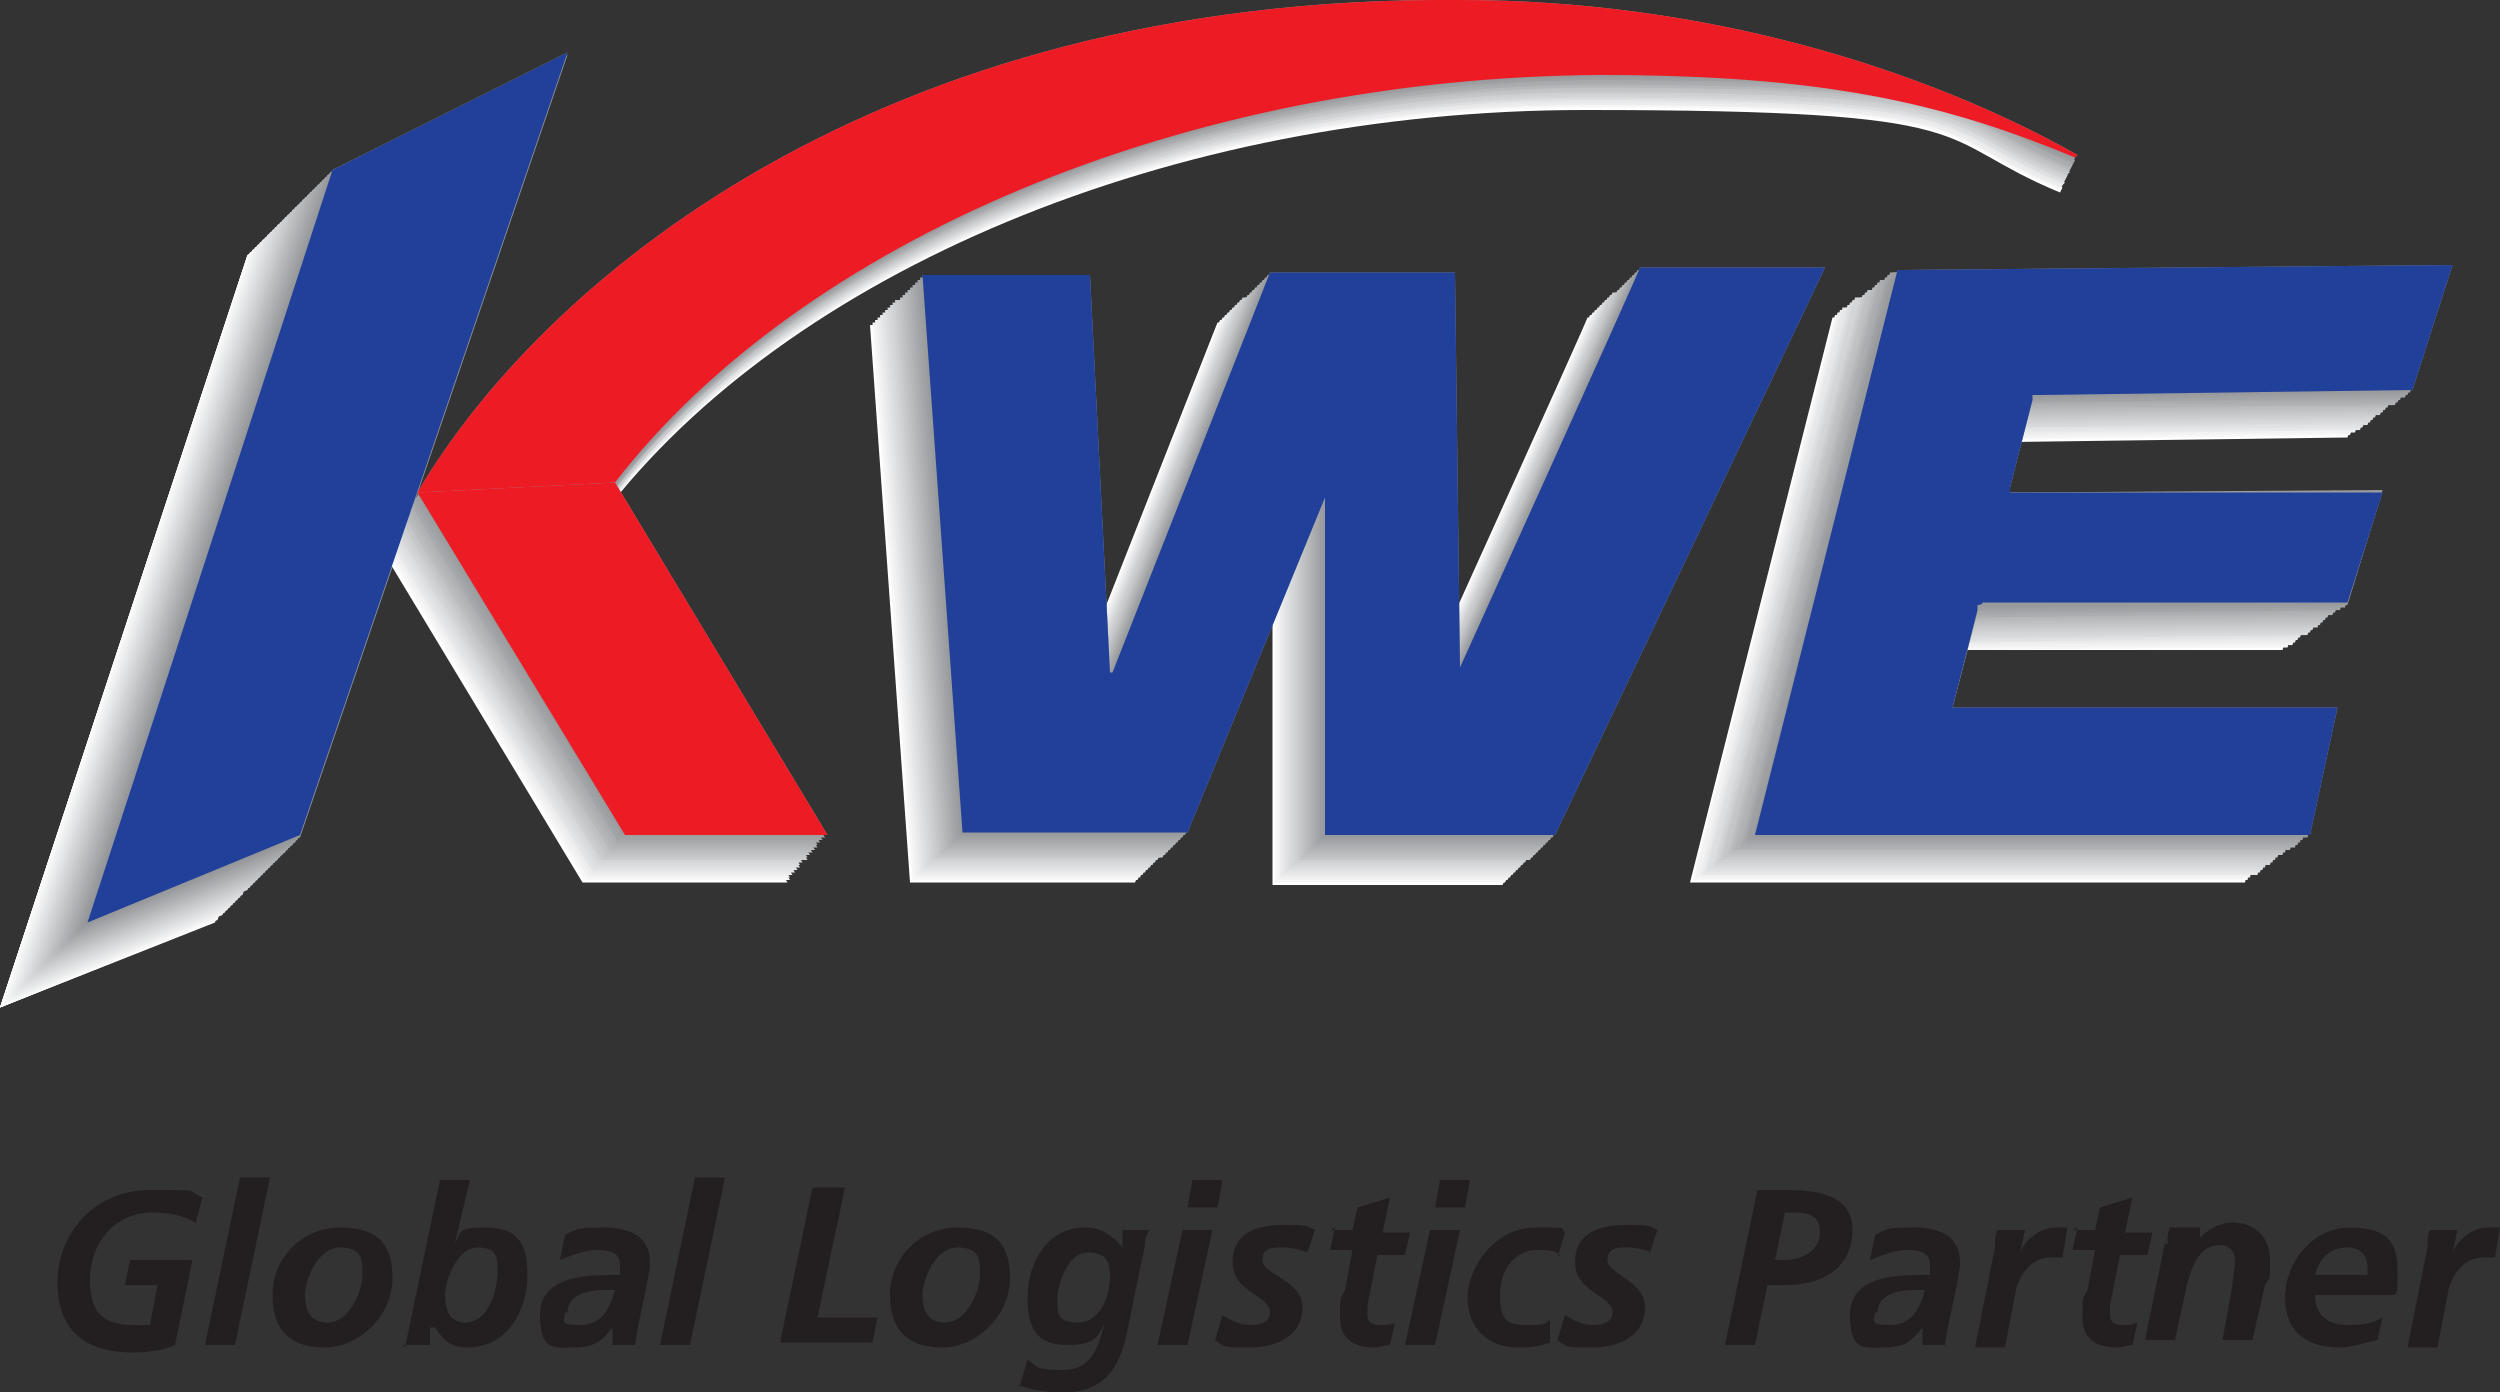 <?xml version="1.0" encoding="UTF-8"?> <svg xmlns="http://www.w3.org/2000/svg" xmlns:xlink="http://www.w3.org/1999/xlink" id="Layer_1" data-name="Layer 1" version="1.1" viewBox="0 0 100 55.7"><rect x="0" y="0" width="100" height="55.7" fill="#333333" stroke="none"/><defs><style> .cls-1 { fill: #9b9da0; } .cls-1, .cls-2, .cls-3, .cls-4, .cls-5, .cls-6, .cls-7, .cls-8, .cls-9, .cls-10, .cls-11, .cls-12, .cls-13, .cls-14, .cls-15, .cls-16, .cls-17, .cls-18, .cls-19, .cls-20, .cls-21, .cls-22, .cls-23, .cls-24, .cls-25, .cls-26, .cls-27, .cls-28, .cls-29, .cls-30, .cls-31, .cls-32, .cls-33, .cls-34, .cls-35, .cls-36, .cls-37, .cls-38, .cls-39, .cls-40, .cls-41, .cls-42, .cls-43, .cls-44, .cls-45, .cls-46, .cls-47, .cls-48, .cls-49, .cls-50, .cls-51, .cls-52, .cls-53, .cls-54, .cls-55, .cls-56, .cls-57, .cls-58, .cls-59, .cls-60, .cls-61, .cls-62, .cls-63, .cls-64, .cls-65, .cls-66, .cls-67, .cls-68, .cls-69, .cls-70, .cls-71, .cls-72, .cls-73, .cls-74, .cls-75, .cls-76, .cls-77, .cls-78, .cls-79, .cls-80, .cls-81, .cls-82, .cls-83, .cls-84, .cls-85, .cls-86, .cls-87, .cls-88, .cls-89, .cls-90, .cls-91, .cls-92, .cls-93, .cls-94, .cls-95, .cls-96, .cls-97, .cls-98, .cls-99, .cls-100, .cls-101, .cls-102, .cls-103, .cls-104, .cls-105, .cls-106, .cls-107, .cls-108, .cls-109, .cls-110, .cls-111, .cls-112, .cls-113, .cls-114, .cls-115, .cls-116, .cls-117, .cls-118, .cls-119, .cls-120, .cls-121, .cls-122, .cls-123, .cls-124, .cls-125, .cls-126, .cls-127, .cls-128, .cls-129, .cls-130, .cls-131, .cls-132, .cls-133, .cls-134, .cls-135, .cls-136, .cls-137, .cls-138, .cls-139 { stroke-width: 0px; } .cls-2 { fill: #d5d6d8; } .cls-3 { fill: #eaebec; } .cls-4 { fill: #f3f4f4; } .cls-5 { fill: #f3f3f4; } .cls-6 { fill: #a6a8aa; } .cls-7 { fill: #b5b7b9; } .cls-8 { fill: #fafbfb; } .cls-9 { fill: #c7c8ca; } .cls-10 { fill: #9c9ea0; } .cls-11 { fill: #eff0f0; } .cls-12 { fill: #9d9fa2; } .cls-13 { fill: #b9bbbd; } .cls-14 { fill: #adafb2; } .cls-15 { fill: #e0e1e2; } .cls-16 { fill: #939598; } .cls-17 { fill: #aeb0b2; } .cls-18 { fill: #babcbe; } .cls-19 { fill: #afb1b3; } .cls-20 { fill: #9ea0a3; } .cls-21 { fill: #d1d2d4; } .cls-22 { fill: #b3b5b7; } .cls-23 { fill: #d5d7d8; } .cls-24 { fill: #989a9d; } .cls-25 { fill: #a5a7aa; } .cls-26 { fill: #bec0c2; } .cls-27 { fill: #a9abae; } .cls-28 { fill: #9c9fa1; } .cls-29 { fill: #acaeb1; } .cls-30 { fill: url(#linear-gradient); } .cls-31 { fill: #ebeced; } .cls-32 { fill: #e2e3e4; } .cls-33 { fill: #b0b2b5; } .cls-34 { fill: #d4d5d7; } .cls-35 { fill: #e7e8e9; } .cls-36 { fill: #ccced0; } .cls-37 { fill: #d6d8d9; } .cls-38 { fill: #f9f9fa; } .cls-39 { fill: #eeeff0; } .cls-40 { fill: #a7aaac; } .cls-41 { fill: #cacccd; } .cls-42 { fill: #f8f8f9; } .cls-43 { fill: #eceded; } .cls-44 { fill: #949699; } .cls-45 { fill: #cbccce; } .cls-46 { fill: #999b9d; } .cls-47 { fill: #d0d1d3; } .cls-48 { fill: #dedfe0; } .cls-49 { fill: #f0f1f1; } .cls-50 { fill: #c0c2c4; } .cls-51 { fill: #bcbec0; } .cls-52 { fill: #bfc1c3; } .cls-53 { fill: #f6f6f7; } .cls-54 { fill: #959799; } .cls-55 { fill: #dadcdd; } .cls-56 { fill: #cfd0d2; } .cls-57 { fill: #c2c3c5; } .cls-58 { fill: #999b9e; } .cls-59 { fill: #c7c9cb; } .cls-60 { fill: #a4a6a9; } .cls-61 { fill: #c5c7c9; } .cls-62 { fill: #9d9fa1; } .cls-63 { fill: #f7f7f8; } .cls-64 { fill: #f5f6f6; } .cls-65 { fill: #b1b3b6; } .cls-66 { fill: #dfe0e1; } .cls-67 { fill: #dcdddf; } .cls-68 { fill: #231f20; } .cls-69 { fill: #e5e6e7; } .cls-70 { fill: #a7a9ab; } .cls-71 { fill: #d1d3d4; } .cls-72 { fill: #a1a3a6; } .cls-73 { fill: #a6a8ab; } .cls-74 { fill: #96989b; } .cls-75 { fill: #cdcfd1; } .cls-76 { fill: #dddedf; } .cls-77 { fill: #a3a5a7; } .cls-78 { fill: #d7d8da; } .cls-79 { fill: #fcfcfc; } .cls-80 { fill: #e1e2e3; } .cls-81 { fill: #c8cacc; } .cls-82 { fill: #e9e9ea; } .cls-83 { fill: #e4e5e6; } .cls-84 { fill: #dddee0; } .cls-85 { fill: #97999c; } .cls-86 { fill: #ededee; } .cls-87 { fill: #a3a6a8; } .cls-88 { fill: #b8babd; } .cls-89 { fill: #b2b4b6; } .cls-90 { fill: #fdfdfd; } .cls-91 { fill: #a2a4a7; } .cls-92 { fill: #e6e7e8; } .cls-93 { fill: #c2c4c6; } .cls-94 { fill: url(#linear-gradient-4); } .cls-95 { fill: url(#linear-gradient-2); } .cls-96 { fill: url(#linear-gradient-3); } .cls-97 { fill: #dbdcde; } .cls-98 { fill: url(#V_KƒOƒ_ƒf_ƒVƒ_ƒ_ƒXƒEƒHƒb_); } .cls-99 { fill: #abadb0; } .cls-100 { fill: #d9dadb; } .cls-101 { fill: #b6b8ba; } .cls-102 { fill: #b0b2b4; } .cls-103 { fill: #d2d4d5; } .cls-104 { fill: #d8d9db; } .cls-105 { fill: #b4b6b8; } .cls-106 { fill: #c6c7c9; } .cls-107 { fill: #dfe0e2; } .cls-108 { fill: #b8babc; } .cls-109 { fill: #c1c3c5; } .cls-110 { fill: #afb1b4; } .cls-111 { fill: #e9eaeb; } .cls-112 { fill: #dadbdc; } .cls-113 { fill: #f4f5f5; } .cls-114 { fill: #ced0d1; } .cls-115 { fill: #c9cbcd; } .cls-116 { fill: #fff; } .cls-117 { fill: #c4c6c8; } .cls-118 { fill: #abadaf; } .cls-119 { fill: #b4b6b9; } .cls-120 { fill: #9a9c9f; } .cls-121 { fill: #eeeeef; } .cls-122 { fill: #aaacae; } .cls-123 { fill: #e3e4e5; } .cls-124 { fill: #bbbdbf; } .cls-125 { fill: #a0a2a4; } .cls-126 { fill: #cccdcf; } .cls-127 { fill: #bdbec1; } .cls-128 { fill: #9fa1a3; } .cls-129 { fill: #f2f2f3; } .cls-130 { fill: #a0a2a5; } .cls-131 { fill: #d3d5d6; } .cls-132 { fill: #f1f1f2; } .cls-133 { fill: #e8e9e9; } .cls-134 { fill: #c3c5c7; } .cls-135 { fill: #96989a; } .cls-136 { fill: #a8aaad; } .cls-137 { fill: #d3d4d6; } .cls-138 { fill: #bdbfc1; } .cls-139 { fill: #b7b9bb; } </style><linearGradient id="V_KƒOƒ_ƒf_ƒVƒ_ƒ_ƒXƒEƒHƒb_" data-name="V‹KƒOƒ‰ƒf[ƒVƒ‡ƒ“ƒXƒEƒHƒb " x1="949.1" y1="-22" x2="981.2" y2="-22" gradientTransform="translate(-221.5 32.1) scale(.3)" gradientUnits="userSpaceOnUse"><stop offset=".3" stop-color="#ed1c24"></stop><stop offset="1" stop-color="#ffcb05"></stop></linearGradient><linearGradient id="linear-gradient" x1="1117.8" y1="-38.8" x2="1228" y2="-38.8" gradientTransform="translate(-220.7 32.1) scale(.3)" gradientUnits="userSpaceOnUse"><stop offset=".4" stop-color="#21409a"></stop><stop offset="1" stop-color="#00b1eb"></stop></linearGradient><linearGradient id="linear-gradient-2" x1="964.2" y1="-85.6" x2="1142" y2="-85.6" gradientTransform="translate(-221.5 32.1) scale(.3)" gradientUnits="userSpaceOnUse"><stop offset=".3" stop-color="#ed1c24"></stop><stop offset="1" stop-color="#ffcb05"></stop></linearGradient><linearGradient id="linear-gradient-3" x1="996.4" y1="-38.8" x2="1133.9" y2="-38.8" gradientTransform="translate(-221.5 32.1) scale(.3)" xlink:href="#linear-gradient"></linearGradient><linearGradient id="linear-gradient-4" x1="897.2" y1="-48.4" x2="935.1" y2="-48.4" gradientTransform="translate(-221.2 32.1) scale(.3)" xlink:href="#linear-gradient"></linearGradient></defs><path class="cls-68" d="M7.8,48.9c-.5-.3-1.1-.4-1.7-.4-1.5,0-2.5,1.2-2.5,2.7s.7,1.8,1.8,1.8.5,0,.6,0l.3-1.6h-1.3l.2-1h2.5l-.7,3.4c-.4.2-1.1.3-1.7.3-1.8,0-3-.8-3-2.8s1.5-3.7,3.7-3.7,1.4,0,2.1.3l-.3,1.1Z"></path><path class="cls-68" d="M9.6,47.1h1.2l-1.4,6.7h-1.2l1.4-6.7Z"></path><path class="cls-68" d="M13.1,52.9c-.7,0-.9-.5-.9-1.1s.5-1.9,1.4-1.9.9.5.9,1.1-.5,1.9-1.4,1.9ZM13.6,49.1c-1.5,0-2.7,1.2-2.7,2.7s.8,2.1,2.1,2.1,2.7-1.2,2.7-2.8-.9-2-2.1-2Z"></path><path class="cls-68" d="M18.6,52.9c-.6,0-.8-.5-.8-1.1s.5-1.9,1.3-1.9.8.4.8,1-.3,2-1.3,2ZM16.1,53.8h1.1v-.7h.2c.4.6.7.8,1.3.8,1.6,0,2.4-1.5,2.4-2.9s-.5-1.9-1.7-1.9-.9.2-1.2.6h0s0,0,0,0h0s0,0,0,0l.6-2.5h-1.2l-1.4,6.7Z"></path><path class="cls-68" d="M22.7,52.5c0-.8,1-.9,1.5-.9h.4c-.2.7-.5,1.4-1.4,1.4s-.6-.2-.6-.5ZM24.4,53.8h1c.1-.9.6-2.7.6-3.3,0-1.1-.9-1.4-1.8-1.4s-1.1,0-1.6.3l-.2,1c.5-.2,1-.4,1.5-.4s.9.1.9.6,0,.3,0,.4h-.4c-1.1,0-2.8.1-2.8,1.6s.6,1.3,1.4,1.3,1.1-.3,1.5-.8h0v.7Z"></path><path class="cls-68" d="M27.8,47.1h1.2l-1.4,6.7h-1.2l1.4-6.7Z"></path><path class="cls-68" d="M32.6,47.5h1.2l-1.1,5.2h2.4l-.2,1h-3.7l1.3-6.2Z"></path><path class="cls-68" d="M37.8,52.9c-.7,0-.9-.5-.9-1.1s.5-1.9,1.4-1.9.9.5.9,1.1-.5,1.9-1.4,1.9ZM38.3,49.1c-1.5,0-2.7,1.2-2.7,2.7s.8,2.1,2.1,2.1,2.7-1.2,2.7-2.8-.9-2-2.1-2Z"></path><path class="cls-68" d="M44.4,51c0,.9-.4,1.9-1.3,1.9s-.8-.5-.8-1,.4-1.8,1.2-1.8.9.4.9,1ZM40.7,55.4c.6.2,1.2.3,1.8.3,1.7,0,2.3-1,2.6-2.5l.7-3.4c0-.3.1-.5.2-.6h-1.1v.7c-.4-.5-.9-.8-1.5-.8-1.5,0-2.3,1.4-2.3,2.8s.5,1.9,1.6,1.9,1.2-.3,1.5-.9h0c-.3,1-.5,1.9-1.7,1.9s-1-.2-1.4-.4l-.3,1Z"></path><path class="cls-68" d="M47.3,49.2h1.2l-1,4.6h-1.2l1-4.6ZM47.7,47.2h1.2l-.2,1.1h-1.2l.2-1.1Z"></path><path class="cls-68" d="M52.3,50.1c-.3-.1-.6-.2-1-.2s-.8,0-.8.5c0,.6,1.6.8,1.6,1.9s-1,1.6-2.1,1.6-1,0-1.4-.3l.3-1c.3.2.7.4,1.1.4s.8-.1.8-.5c0-.7-1.5-.8-1.5-2s1-1.5,2-1.5.9,0,1.3.2l-.3.9Z"></path><path class="cls-68" d="M53.2,49.2h.9l.2-.9,1.3-.4-.3,1.4h1.1l-.2.9h-1.1l-.4,2c0,.1,0,.3,0,.4,0,.3.2.4.5.4s.4,0,.6-.1l-.2.9c-.2,0-.4.1-.6.1-.8,0-1.4-.3-1.4-1.2s0-.7.2-1.1l.3-1.6h-.9l.2-.9Z"></path><path class="cls-68" d="M57.2,49.2h1.2l-1,4.6h-1.2l1-4.6ZM57.6,47.2h1.2l-.2,1.1h-1.2l.2-1.1Z"></path><path class="cls-68" d="M62.4,50.2c-.2-.2-.5-.2-.9-.2-1,0-1.5.9-1.5,1.8s.2,1.2,1,1.2.7,0,1-.2v.9c-.5.2-.9.2-1.3.2-1.2,0-2-.8-2-2s1.1-2.8,2.7-2.8.9,0,1.2.2l-.3,1Z"></path><path class="cls-68" d="M66.1,50.1c-.3-.1-.6-.2-1-.2s-.8,0-.8.5c0,.6,1.5.8,1.5,1.9s-1,1.6-2.1,1.6-1,0-1.4-.3l.3-1c.3.2.7.4,1.1.4s.8-.1.8-.5c0-.7-1.5-.8-1.5-2s1-1.5,2-1.5.9,0,1.3.2l-.3.9Z"></path><path class="cls-68" d="M71.4,48.5h.4c.5,0,1,.1,1,.8s-.7,1.1-1.4,1.1h-.4l.4-1.9ZM70.8,51.4h.7c1.4,0,2.6-.7,2.6-2.2s-1.6-1.6-2.7-1.6h-1.1l-1.3,6.2h1.2l.5-2.4Z"></path><path class="cls-68" d="M75.1,52.5c0-.8,1-.9,1.5-.9h.4c-.2.7-.5,1.4-1.4,1.4s-.6-.2-.6-.5ZM76.8,53.8h1c.1-.9.6-2.7.6-3.3,0-1.1-.9-1.4-1.8-1.4s-1.1,0-1.6.3l-.2,1c.5-.2,1-.4,1.5-.4s.9.1.9.6,0,.3,0,.4h-.4c-1.1,0-2.8.1-2.8,1.6s.6,1.3,1.4,1.3,1.1-.3,1.5-.8h0v.7Z"></path><path class="cls-68" d="M79.8,49.8c0-.2,0-.4.1-.6h1.1l-.2.9h0c.2-.5.8-1,1.4-1s.3,0,.5,0l-.2,1.2c-.1,0-.3,0-.5,0-.8,0-1.3.8-1.4,1.5l-.4,2.1h-1.2l.8-4Z"></path><path class="cls-68" d="M82.9,49.2h.9l.2-.9,1.3-.4-.3,1.4h1.1l-.2.9h-1.1l-.4,2c0,.1,0,.3,0,.4,0,.3.2.4.5.4s.4,0,.6-.1l-.2.9c-.2,0-.4.1-.6.1-.8,0-1.4-.3-1.4-1.2s0-.7.2-1.1l.3-1.6h-.9l.2-.9Z"></path><path class="cls-68" d="M86.7,49.8c0-.3,0-.5.1-.7h1.2v.4c0,0,0,0,0,0,.3-.3.8-.6,1.3-.6.9,0,1.5.6,1.5,1.5s0,.7-.2,1l-.5,2.2h-1.2l.4-2.2c0-.3.1-.6.1-1s-.3-.6-.6-.6c-.8,0-1.1.8-1.3,1.5l-.5,2.3h-1.2l.8-3.9Z"></path><path class="cls-68" d="M92.6,51.8c0,.8.5,1.2,1.3,1.2s1-.1,1.4-.3l-.2.9c-.5.1-1,.3-1.5.3-1.3,0-2.2-.6-2.2-2s1.1-2.8,2.6-2.8,1.9.6,1.9,1.7,0,.7-.1,1h-3.2ZM94.7,51c0-.1,0-.2,0-.3,0-.5-.3-.8-.8-.8-.7,0-1.1.4-1.3,1.1h2Z"></path><path class="cls-68" d="M97.1,49.8c0-.2,0-.4.1-.6h1.1l-.2.9h0c.2-.5.8-1,1.4-1s.3,0,.5,0l-.2,1.2c-.1,0-.3,0-.5,0-.8,0-1.3.8-1.4,1.5l-.4,2.1h-1.2l.8-4Z"></path><g><g><path class="cls-116" d="M42.3,28.9c0,.1,0,.2,0,.2v-.2s-.8-15.9-.8-15.9h-6.7c0,0,1.6,22.3,1.6,22.3h9s5.5-13.4,5.5-13.4v13.5h9.2s10.8-22.7,10.8-22.7h-7.4c0,.1-7.2,16-7.2,16h0c0,.1,0,0,0,0l-.2-15.8h-7.4c0,0-6.3,16-6.3,16Z"></path><path class="cls-63" d="M42.4,28.8c0,.1,0,.2,0,.2v-.2s-.8-15.9-.8-15.9h-6.7c0,0,1.6,22.3,1.6,22.3h9s5.5-13.4,5.5-13.4v13.5h9.2s10.8-22.7,10.8-22.7h-7.4c0,.1-7.2,16-7.2,16h0c0,.1,0,0,0,0l-.2-15.8h-7.4c0,0-6.3,16-6.3,16Z"></path><path class="cls-129" d="M42.5,28.7c0,.1,0,.2,0,.2v-.2s-.8-15.9-.8-15.9h-6.7c0,0,1.6,22.3,1.6,22.3h9s5.5-13.4,5.5-13.4v13.5h9.2s10.8-22.7,10.8-22.7h-7.4c0,.1-7.2,16-7.2,16h0c0,.1,0,0,0,0l-.2-15.8h-7.4c0,0-6.3,16-6.3,16Z"></path><path class="cls-86" d="M42.6,28.6c0,.1,0,.2,0,.2v-.2s-.8-15.9-.8-15.9h-6.7c0,0,1.6,22.3,1.6,22.3h9s5.5-13.4,5.5-13.4v13.5h9.2s10.8-22.7,10.8-22.7h-7.4c0,.1-7.2,16-7.2,16h0c0,.1,0,0,0,0l-.2-15.8h-7.4c0,0-6.3,16-6.3,16Z"></path><path class="cls-35" d="M42.7,28.5c0,.1,0,.2,0,.2v-.2s-.8-15.9-.8-15.9h-6.7c0,0,1.6,22.3,1.6,22.3h9s5.5-13.4,5.5-13.4v13.5h9.2s10.8-22.7,10.8-22.7h-7.4c0,.1-7.2,16-7.2,16h0c0,.1,0,0,0,0l-.2-15.8h-7.4c0,0-6.3,16-6.3,16Z"></path><path class="cls-32" d="M42.8,28.4c0,.1,0,.2,0,.2v-.2s-.8-15.9-.8-15.9h-6.7c0,0,1.6,22.3,1.6,22.3h9s5.5-13.4,5.5-13.4v13.5h9.2s10.8-22.7,10.8-22.7h-7.4c0,.1-7.2,16-7.2,16h0c0,.1,0,0,0,0l-.2-15.8h-7.4c0,0-6.3,16-6.3,16Z"></path><path class="cls-84" d="M42.9,28.3c0,.1,0,.2,0,.2v-.2s-.8-15.9-.8-15.9h-6.7c0,0,1.6,22.3,1.6,22.3h9s5.5-13.4,5.5-13.4v13.5h9.2s10.8-22.7,10.8-22.7h-7.4c0,.1-7.2,16-7.2,16h0c0,.1,0,0,0,0l-.2-15.8h-7.4c0,0-6.3,16-6.3,16Z"></path><path class="cls-104" d="M43,28.2c0,.1,0,.2,0,.2v-.2s-.8-15.9-.8-15.9h-6.7c0,0,1.6,22.3,1.6,22.3h9s5.5-13.4,5.5-13.4v13.5h9.2s10.8-22.7,10.8-22.7h-7.4c0,.1-7.2,16-7.2,16h0c0,.1,0,0,0,0l-.2-15.8h-7.4c0,0-6.3,16-6.3,16Z"></path><path class="cls-131" d="M43.1,28.1c0,.1,0,.2,0,.2v-.2s-.8-15.9-.8-15.9h-6.7c0,0,1.6,22.3,1.6,22.3h9s5.5-13.4,5.5-13.4v13.5h9.2s10.8-22.7,10.8-22.7h-7.4c0,.1-7.2,16-7.2,16h0c0,.1,0,0,0,0l-.2-15.8h-7.4c0,0-6.3,16-6.3,16Z"></path><path class="cls-114" d="M43.2,28c0,.1,0,.2,0,.2v-.2s-.8-15.9-.8-15.9h-6.7c0,0,1.6,22.3,1.6,22.3h9s5.5-13.4,5.5-13.4v13.5h9.2s10.8-22.7,10.8-22.7h-7.4c0,.1-7.2,16-7.2,16h0c0,.1,0,0,0,0l-.2-15.8h-7.4c0,0-6.3,16-6.3,16Z"></path><path class="cls-115" d="M43.3,27.9c0,.1,0,.2,0,.2v-.2s-.8-15.9-.8-15.9h-6.7c0,0,1.6,22.3,1.6,22.3h9s5.5-13.4,5.5-13.4v13.5h9.2s10.8-22.7,10.8-22.7h-7.4c0,.1-7.2,16-7.2,16h0c0,.1,0,0,0,0l-.2-15.8h-7.4c0,0-6.3,16-6.3,16Z"></path><path class="cls-117" d="M43.4,27.9c0,.1,0,.2,0,.2v-.2s-.8-15.9-.8-15.9h-6.7c0,0,1.6,22.3,1.6,22.3h9s5.5-13.4,5.5-13.4v13.5h9.2s10.8-22.7,10.8-22.7h-7.4c0,.1-7.2,16-7.2,16h0c0,.1,0,0,0,0l-.2-15.8h-7.4c0,0-6.3,16-6.3,16Z"></path><path class="cls-52" d="M43.5,27.8c0,.1,0,.2,0,.2v-.2s-.8-15.9-.8-15.9h-6.7c0,0,1.6,22.3,1.6,22.3h9s5.5-13.4,5.5-13.4v13.5h9.2s10.8-22.7,10.8-22.7h-7.4c0,.1-7.2,16-7.2,16h0c0,.1,0,0,0,0l-.2-15.8h-7.4c0,0-6.3,16-6.3,16Z"></path><path class="cls-18" d="M43.6,27.7c0,.1,0,.2,0,.2v-.2s-.8-15.9-.8-15.9h-6.7c0,0,1.6,22.3,1.6,22.3h9s5.5-13.4,5.5-13.4v13.5h9.2s10.8-22.7,10.8-22.7h-7.4c0,.1-7.2,16-7.2,16h0c0,.1,0,0,0,0l-.2-15.8h-7.4c0,0-6.3,16-6.3,16Z"></path><path class="cls-7" d="M43.7,27.6c0,.1,0,.2,0,.2v-.2s-.8-15.9-.8-15.9h-6.7c0,0,1.6,22.3,1.6,22.3h9s5.5-13.4,5.5-13.4v13.5h9.2s10.8-22.7,10.8-22.7h-7.4c0,.1-7.2,16-7.2,16h0c0,.1,0,0,0,0l-.2-15.8h-7.4c0,0-6.3,16-6.3,16Z"></path><path class="cls-102" d="M43.8,27.5c0,.1,0,.2,0,.2v-.2s-.8-15.9-.8-15.9h-6.7c0,0,1.6,22.3,1.6,22.3h9s5.5-13.4,5.5-13.4v13.5h9.2s10.8-22.7,10.8-22.7h-7.4c0,.1-7.2,16-7.2,16h0c0,.1,0,0,0,0l-.2-15.8h-7.4c0,0-6.3,16-6.3,16Z"></path><path class="cls-99" d="M43.9,27.4c0,.1,0,.2,0,.2v-.2s-.8-15.9-.8-15.9h-6.7c0,0,1.6,22.3,1.6,22.3h9s5.5-13.4,5.5-13.4v13.5h9.2s10.8-22.7,10.8-22.7h-7.4c0,.1-7.2,16-7.2,16h0c0,.1,0,0,0,0l-.2-15.8h-7.4c0,0-6.3,16-6.3,16Z"></path><path class="cls-73" d="M44,27.3c0,.1,0,.2,0,.2v-.2s-.8-15.9-.8-15.9h-6.7c0,0,1.6,22.3,1.6,22.3h9s5.5-13.4,5.5-13.4v13.5h9.2s10.8-22.7,10.8-22.7h-7.4c0,.1-7.2,16-7.2,16h0c0,.1,0,0,0,0l-.2-15.8h-7.4c0,0-6.3,16-6.3,16Z"></path><path class="cls-72" d="M44.1,27.2c0,.1,0,.2,0,.2v-.2s-.8-15.9-.8-15.9h-6.7c0,0,1.6,22.3,1.6,22.3h9s5.5-13.4,5.5-13.4v13.5h9.2s10.8-22.7,10.8-22.7h-7.4c0,.1-7.2,16-7.2,16h0c0,.1,0,0,0,0l-.2-15.8h-7.4c0,0-6.3,16-6.3,16Z"></path><path class="cls-62" d="M44.2,27.1c0,.1,0,.2,0,.2v-.2s-.8-15.9-.8-15.9h-6.7c0,0,1.6,22.3,1.6,22.3h9s5.5-13.4,5.5-13.4v13.5h9.2s10.8-22.7,10.8-22.7h-7.4c0,.1-7.2,16-7.2,16h0c0,.1,0,0,0,0l-.2-15.8h-7.4c0,0-6.3,16-6.3,16Z"></path><path class="cls-24" d="M44.3,27c0,.1,0,.2,0,.2v-.2s-.8-15.9-.8-15.9h-6.7c0,0,1.6,22.3,1.6,22.3h9s5.5-13.4,5.5-13.4v13.5h9.2s10.8-22.7,10.8-22.7h-7.4c0,.1-7.2,16-7.2,16h0c0,.1,0,0,0,0l-.2-15.8h-7.4c0,0-6.3,16-6.3,16Z"></path><path class="cls-16" d="M44.4,26.9c0,.1,0,.2,0,.2v-.2s-.8-15.9-.8-15.9h-6.7c0,0,1.6,22.3,1.6,22.3h9s5.5-13.4,5.5-13.4v13.5h9.2s10.8-22.7,10.8-22.7h-7.4c0,.1-7.2,16-7.2,16h0c0,.1,0,0,0,0l-.2-15.8h-7.4c0,0-6.3,16-6.3,16Z"></path></g><g><polygon class="cls-116" points="8.5 36.9 0 40.3 9.9 10.3 19.2 5.6 8.5 36.9"></polygon><polygon class="cls-90" points="8.6 36.9 0 40.3 9.9 10.2 19.3 5.6 8.6 36.9"></polygon><polygon class="cls-79" points="8.6 36.8 0 40.3 9.9 10.2 19.3 5.5 8.6 36.8"></polygon><polygon class="cls-8" points="8.6 36.8 0 40.3 9.9 10.2 19.3 5.5 8.6 36.8"></polygon><polygon class="cls-38" points="8.6 36.8 .1 40.2 10 10.1 19.3 5.5 8.6 36.8"></polygon><polygon class="cls-42" points="8.7 36.8 .1 40.2 10 10.1 19.4 5.4 8.7 36.8"></polygon><polygon class="cls-63" points="8.7 36.7 .2 40.2 10 10.1 19.4 5.4 8.7 36.7"></polygon><polygon class="cls-53" points="8.7 36.7 .2 40.1 10.1 10.1 19.4 5.4 8.7 36.7"></polygon><polygon class="cls-64" points="8.7 36.7 .2 40.1 10.1 10 19.4 5.4 8.7 36.7"></polygon><polygon class="cls-113" points="8.8 36.6 .2 40.1 10.1 10 19.5 5.3 8.8 36.6"></polygon><polygon class="cls-4" points="8.8 36.6 .3 40.1 10.1 10 19.5 5.3 8.8 36.6"></polygon><polygon class="cls-5" points="8.8 36.6 .3 40 10.2 10 19.5 5.3 8.8 36.6"></polygon><polygon class="cls-129" points="8.9 36.6 .3 40 10.2 9.9 19.6 5.3 8.9 36.6"></polygon><polygon class="cls-132" points="8.9 36.5 .4 40 10.2 9.9 19.6 5.2 8.9 36.5"></polygon><polygon class="cls-49" points="8.9 36.5 .4 40 10.2 9.9 19.6 5.2 8.9 36.5"></polygon><polygon class="cls-11" points="8.9 36.5 .4 39.9 10.3 9.9 19.6 5.2 8.9 36.5"></polygon><polygon class="cls-39" points="9 36.5 .4 39.9 10.3 9.8 19.7 5.2 9 36.5"></polygon><polygon class="cls-121" points="9 36.4 .5 39.9 10.3 9.8 19.7 5.1 9 36.4"></polygon><polygon class="cls-86" points="9 36.4 .5 39.9 10.4 9.8 19.7 5.1 9 36.4"></polygon><polygon class="cls-43" points="9 36.4 .5 39.8 10.4 9.7 19.7 5.1 9 36.4"></polygon><polygon class="cls-31" points="9.1 36.4 .5 39.8 10.4 9.7 19.8 5 9.1 36.4"></polygon><polygon class="cls-3" points="9.1 36.3 .6 39.8 10.4 9.7 19.8 5 9.1 36.3"></polygon><polygon class="cls-111" points="9.1 36.3 .6 39.7 10.5 9.7 19.8 5 9.1 36.3"></polygon><polygon class="cls-82" points="9.2 36.3 .6 39.7 10.5 9.6 19.9 5 9.2 36.3"></polygon><polygon class="cls-133" points="9.2 36.2 .7 39.7 10.5 9.6 19.9 4.9 9.2 36.2"></polygon><polygon class="cls-35" points="9.2 36.2 .7 39.7 10.5 9.6 19.9 4.9 9.2 36.2"></polygon><polygon class="cls-92" points="9.2 36.2 .7 39.6 10.6 9.6 19.9 4.9 9.2 36.2"></polygon><polygon class="cls-69" points="9.3 36.2 .7 39.6 10.6 9.5 20 4.9 9.3 36.2"></polygon><polygon class="cls-83" points="9.3 36.1 .8 39.6 10.6 9.5 20 4.8 9.3 36.1"></polygon><polygon class="cls-123" points="9.3 36.1 .8 39.6 10.7 9.5 20 4.8 9.3 36.1"></polygon><polygon class="cls-123" points="9.3 36.1 .8 39.5 10.7 9.4 20 4.8 9.3 36.1"></polygon><polygon class="cls-32" points="9.4 36.1 .8 39.5 10.7 9.4 20.1 4.7 9.4 36.1"></polygon><polygon class="cls-80" points="9.4 36 .9 39.5 10.7 9.4 20.1 4.7 9.4 36"></polygon><polygon class="cls-15" points="9.4 36 .9 39.4 10.8 9.4 20.1 4.7 9.4 36"></polygon><polygon class="cls-107" points="9.5 36 .9 39.4 10.8 9.3 20.1 4.7 9.5 36"></polygon><polygon class="cls-66" points="9.5 35.9 1 39.4 10.8 9.3 20.2 4.6 9.5 35.9"></polygon><polygon class="cls-48" points="9.5 35.9 1 39.4 10.8 9.3 20.2 4.6 9.5 35.9"></polygon><polygon class="cls-76" points="9.5 35.9 1 39.3 10.9 9.3 20.2 4.6 9.5 35.9"></polygon><polygon class="cls-67" points="9.6 35.9 1 39.3 10.9 9.2 20.3 4.6 9.6 35.9"></polygon><polygon class="cls-97" points="9.6 35.8 1.1 39.3 10.9 9.2 20.3 4.5 9.6 35.8"></polygon><polygon class="cls-55" points="9.6 35.8 1.1 39.3 11 9.2 20.3 4.5 9.6 35.8"></polygon><polygon class="cls-112" points="9.6 35.8 1.1 39.2 11 9.1 20.3 4.5 9.6 35.8"></polygon><polygon class="cls-100" points="9.7 35.8 1.1 39.2 11 9.1 20.4 4.4 9.7 35.8"></polygon><polygon class="cls-104" points="9.7 35.7 1.2 39.2 11 9.1 20.4 4.4 9.7 35.7"></polygon><polygon class="cls-78" points="9.7 35.7 1.2 39.2 11.1 9.1 20.4 4.4 9.7 35.7"></polygon><polygon class="cls-37" points="9.7 35.7 1.2 39.1 11.1 9 20.4 4.4 9.7 35.7"></polygon><polygon class="cls-23" points="9.8 35.6 1.2 39.1 11.1 9 20.5 4.3 9.8 35.6"></polygon><polygon class="cls-2" points="9.8 35.6 1.3 39.1 11.1 9 20.5 4.3 9.8 35.6"></polygon><polygon class="cls-34" points="9.8 35.6 1.3 39 11.2 9 20.5 4.3 9.8 35.6"></polygon><polygon class="cls-137" points="9.9 35.6 1.3 39 11.2 8.9 20.6 4.3 9.9 35.6"></polygon><polygon class="cls-103" points="9.9 35.5 1.4 39 11.2 8.9 20.6 4.2 9.9 35.5"></polygon><polygon class="cls-71" points="9.9 35.5 1.4 39 11.3 8.9 20.6 4.2 9.9 35.5"></polygon><polygon class="cls-21" points="9.9 35.5 1.4 38.9 11.3 8.9 20.6 4.2 9.9 35.5"></polygon><polygon class="cls-47" points="10 35.5 1.4 38.9 11.3 8.8 20.7 4.2 10 35.5"></polygon><polygon class="cls-56" points="10 35.4 1.5 38.9 11.3 8.8 20.7 4.1 10 35.4"></polygon><polygon class="cls-114" points="10 35.4 1.5 38.9 11.4 8.8 20.7 4.1 10 35.4"></polygon><polygon class="cls-75" points="10 35.4 1.5 38.8 11.4 8.7 20.7 4.1 10 35.4"></polygon><polygon class="cls-36" points="10.1 35.4 1.5 38.8 11.4 8.7 20.8 4 10.1 35.4"></polygon><polygon class="cls-126" points="10.1 35.3 1.6 38.8 11.4 8.7 20.8 4 10.1 35.3"></polygon><polygon class="cls-45" points="10.1 35.3 1.6 38.7 11.5 8.7 20.8 4 10.1 35.3"></polygon><polygon class="cls-41" points="10.2 35.3 1.6 38.7 11.5 8.6 20.9 4 10.2 35.3"></polygon><polygon class="cls-115" points="10.2 35.2 1.7 38.7 11.5 8.6 20.9 3.9 10.2 35.2"></polygon><polygon class="cls-81" points="10.2 35.2 1.7 38.7 11.6 8.6 20.9 3.9 10.2 35.2"></polygon><polygon class="cls-59" points="10.2 35.2 1.7 38.6 11.6 8.6 20.9 3.9 10.2 35.2"></polygon><polygon class="cls-9" points="10.3 35.2 1.7 38.6 11.6 8.5 21 3.9 10.3 35.2"></polygon><polygon class="cls-106" points="10.3 35.1 1.8 38.6 11.6 8.5 21 3.8 10.3 35.1"></polygon><polygon class="cls-61" points="10.3 35.1 1.8 38.6 11.7 8.5 21 3.8 10.3 35.1"></polygon><polygon class="cls-117" points="10.3 35.1 1.8 38.5 11.7 8.4 21 3.8 10.3 35.1"></polygon><polygon class="cls-134" points="10.4 35.1 1.8 38.5 11.7 8.4 21.1 3.7 10.4 35.1"></polygon><polygon class="cls-93" points="10.4 35 1.9 38.5 11.7 8.4 21.1 3.7 10.4 35"></polygon><polygon class="cls-57" points="10.4 35 1.9 38.4 11.8 8.4 21.1 3.7 10.4 35"></polygon><polygon class="cls-109" points="10.5 35 1.9 38.4 11.8 8.3 21.2 3.7 10.5 35"></polygon><polygon class="cls-50" points="10.5 34.9 2 38.4 11.8 8.3 21.2 3.6 10.5 34.9"></polygon><polygon class="cls-52" points="10.5 34.9 2 38.4 11.8 8.3 21.2 3.6 10.5 34.9"></polygon><polygon class="cls-26" points="10.5 34.9 2 38.3 11.9 8.3 21.2 3.6 10.5 34.9"></polygon><polygon class="cls-138" points="10.6 34.9 2 38.3 11.9 8.2 21.3 3.6 10.6 34.9"></polygon><polygon class="cls-127" points="10.6 34.8 2.1 38.3 11.9 8.2 21.3 3.5 10.6 34.8"></polygon><polygon class="cls-51" points="10.6 34.8 2.1 38.3 12 8.2 21.3 3.5 10.6 34.8"></polygon><polygon class="cls-124" points="10.6 34.8 2.1 38.2 12 8.2 21.3 3.5 10.6 34.8"></polygon><polygon class="cls-18" points="10.7 34.8 2.1 38.2 12 8.1 21.4 3.5 10.7 34.8"></polygon><polygon class="cls-13" points="10.7 34.7 2.2 38.2 12 8.1 21.4 3.4 10.7 34.7"></polygon><polygon class="cls-88" points="10.7 34.7 2.2 38.2 12.1 8.1 21.4 3.4 10.7 34.7"></polygon><polygon class="cls-108" points="10.8 34.7 2.2 38.1 12.1 8 21.5 3.4 10.8 34.7"></polygon><polygon class="cls-139" points="10.8 34.6 2.3 38.1 12.1 8 21.5 3.3 10.8 34.6"></polygon><polygon class="cls-101" points="10.8 34.6 2.3 38.1 12.1 8 21.5 3.3 10.8 34.6"></polygon><polygon class="cls-7" points="10.8 34.6 2.3 38 12.2 8 21.5 3.3 10.8 34.6"></polygon><polygon class="cls-119" points="10.9 34.6 2.3 38 12.2 7.9 21.6 3.3 10.9 34.6"></polygon><polygon class="cls-105" points="10.9 34.5 2.4 38 12.2 7.9 21.6 3.2 10.9 34.5"></polygon><polygon class="cls-22" points="10.9 34.5 2.4 38 12.3 7.9 21.6 3.2 10.9 34.5"></polygon><polygon class="cls-89" points="10.9 34.5 2.4 37.9 12.3 7.9 21.6 3.2 10.9 34.5"></polygon><polygon class="cls-65" points="11 34.5 2.4 37.9 12.3 7.8 21.7 3.2 11 34.5"></polygon><polygon class="cls-33" points="11 34.4 2.5 37.9 12.3 7.8 21.7 3.1 11 34.4"></polygon><polygon class="cls-110" points="11 34.4 2.5 37.9 12.4 7.8 21.7 3.1 11 34.4"></polygon><polygon class="cls-19" points="11.1 34.4 2.5 37.8 12.4 7.7 21.8 3.1 11.1 34.4"></polygon><polygon class="cls-17" points="11.1 34.4 2.6 37.8 12.4 7.7 21.8 3 11.1 34.4"></polygon><polygon class="cls-14" points="11.1 34.3 2.6 37.8 12.4 7.7 21.8 3 11.1 34.3"></polygon><polygon class="cls-29" points="11.1 34.3 2.6 37.7 12.5 7.7 21.8 3 11.1 34.3"></polygon><polygon class="cls-99" points="11.2 34.3 2.6 37.7 12.5 7.6 21.9 3 11.2 34.3"></polygon><polygon class="cls-118" points="11.2 34.2 2.7 37.7 12.5 7.6 21.9 2.9 11.2 34.2"></polygon><polygon class="cls-122" points="11.2 34.2 2.7 37.7 12.6 7.6 21.9 2.9 11.2 34.2"></polygon><polygon class="cls-27" points="11.2 34.2 2.7 37.6 12.6 7.6 21.9 2.9 11.2 34.2"></polygon><polygon class="cls-136" points="11.3 34.2 2.7 37.6 12.6 7.5 22 2.9 11.3 34.2"></polygon><polygon class="cls-40" points="11.3 34.1 2.8 37.6 12.6 7.5 22 2.8 11.3 34.1"></polygon><polygon class="cls-70" points="11.3 34.1 2.8 37.6 12.7 7.5 22 2.8 11.3 34.1"></polygon><polygon class="cls-6" points="11.4 34.1 2.8 37.5 12.7 7.5 22.1 2.8 11.4 34.1"></polygon><polygon class="cls-25" points="11.4 34.1 2.9 37.5 12.7 7.4 22.1 2.7 11.4 34.1"></polygon><polygon class="cls-60" points="11.4 34 2.9 37.5 12.7 7.4 22.1 2.7 11.4 34"></polygon><polygon class="cls-87" points="11.4 34 2.9 37.5 12.8 7.4 22.1 2.7 11.4 34"></polygon><polygon class="cls-77" points="11.5 34 2.9 37.4 12.8 7.3 22.2 2.7 11.5 34"></polygon><polygon class="cls-91" points="11.5 33.9 3 37.4 12.8 7.3 22.2 2.6 11.5 33.9"></polygon><polygon class="cls-72" points="11.5 33.9 3 37.4 12.9 7.3 22.2 2.6 11.5 33.9"></polygon><polygon class="cls-130" points="11.5 33.9 3 37.3 12.9 7.3 22.2 2.6 11.5 33.9"></polygon><polygon class="cls-125" points="11.6 33.9 3 37.3 12.9 7.2 22.3 2.6 11.6 33.9"></polygon><polygon class="cls-128" points="11.6 33.8 3.1 37.3 12.9 7.2 22.3 2.5 11.6 33.8"></polygon><polygon class="cls-20" points="11.6 33.8 3.1 37.3 13 7.2 22.3 2.5 11.6 33.8"></polygon><polygon class="cls-12" points="11.7 33.8 3.1 37.2 13 7.2 22.3 2.5 11.7 33.8"></polygon><polygon class="cls-28" points="11.7 33.8 3.1 37.2 13 7.1 22.4 2.5 11.7 33.8"></polygon><polygon class="cls-10" points="11.7 33.7 3.2 37.2 13 7.1 22.4 2.4 11.7 33.7"></polygon><polygon class="cls-1" points="11.7 33.7 3.2 37.2 13.1 7.1 22.4 2.4 11.7 33.7"></polygon><polygon class="cls-120" points="11.8 33.7 3.2 37.1 13.1 7 22.5 2.4 11.8 33.7"></polygon><polygon class="cls-58" points="11.8 33.7 3.3 37.1 13.1 7 22.5 2.3 11.8 33.7"></polygon><polygon class="cls-46" points="11.8 33.6 3.3 37.1 13.2 7 22.5 2.3 11.8 33.6"></polygon><polygon class="cls-24" points="11.8 33.6 3.3 37 13.2 7 22.5 2.3 11.8 33.6"></polygon><polygon class="cls-85" points="11.9 33.6 3.3 37 13.2 6.9 22.6 2.3 11.9 33.6"></polygon><polygon class="cls-74" points="11.9 33.5 3.4 37 13.2 6.9 22.6 2.2 11.9 33.5"></polygon><polygon class="cls-135" points="11.9 33.5 3.4 37 13.3 6.9 22.6 2.2 11.9 33.5"></polygon><polygon class="cls-54" points="11.9 33.5 3.4 36.9 13.3 6.9 22.6 2.2 11.9 33.5"></polygon><polygon class="cls-44" points="12 33.5 3.4 36.9 13.3 6.8 22.7 2.2 12 33.5"></polygon><polygon class="cls-16" points="12 33.4 3.5 36.9 13.3 6.8 22.7 2.1 12 33.4"></polygon></g><g><path class="cls-116" d="M82.5,7.5h0c-6.2-3.5-14.9-6.1-24.7-6.2-23.5-.2-36.8,11.5-41.6,19.7l7.9-.4C31.5,10.9,46.8,4.4,63.4,4.4s13.7,1.1,19,3.3h0s0,0,0,0c0,0,0,0,0,0s0,0,0,0Z"></path><path class="cls-63" d="M82.5,7.4h0c-6.2-3.5-14.9-6.1-24.7-6.2-23.5-.2-36.8,11.5-41.6,19.7l7.9-.4C31.5,10.9,46.8,4.3,63.4,4.3s13.7,1.1,19,3.3h0s0,0,0,0c0,0,0,0,0,0s0,0,0,0Z"></path><path class="cls-129" d="M82.5,7.4h0c-6.2-3.5-14.9-6.1-24.7-6.2-23.5-.2-36.8,11.5-41.6,19.7l7.9-.4C31.5,10.8,46.9,4.2,63.4,4.2s13.7,1.1,19,3.3h0s0,0,0,0c0,0,0,0,0,0s0,0,0,0Z"></path><path class="cls-86" d="M82.6,7.3h0c-6.2-3.5-14.9-6.1-24.7-6.2-23.5-.2-36.8,11.5-41.6,19.7l7.9-.4C31.6,10.7,46.9,4.2,63.4,4.2s13.7,1.1,19,3.3h0s0,0,0,0c0,0,0,0,0,0s0,0,0,0Z"></path><path class="cls-35" d="M82.6,7.2h0c-6.2-3.5-14.9-6.1-24.7-6.2-23.5-.2-36.8,11.5-41.6,19.7l7.9-.4C31.6,10.7,46.9,4.1,63.5,4.1s13.7,1.1,19,3.3h0s0,0,0,0c0,0,0,0,0,0s0,0,0,0Z"></path><path class="cls-32" d="M82.6,7.2h0c-6.2-3.5-14.9-6.1-24.7-6.2-23.5-.2-36.8,11.5-41.6,19.7l7.9-.4C31.6,10.6,47,4,63.5,4s13.7,1.1,19,3.3h0s0,0,0,0c0,0,0,0,0,0s0,0,0,0Z"></path><path class="cls-84" d="M82.6,7.1h0c-6.2-3.5-14.9-6.1-24.7-6.2-23.5-.2-36.8,11.5-41.6,19.7l7.9-.4C31.6,10.6,47,4,63.5,4s13.7,1.1,19,3.3h0s0,0,0,0c0,0,0,0,0,0s0,0,0,0Z"></path><path class="cls-104" d="M82.7,7h0c-6.2-3.5-14.9-6.1-24.7-6.2-23.5-.2-36.8,11.5-41.6,19.7l7.9-.4C31.7,10.5,47,3.9,63.6,3.9s13.7,1.1,19,3.3h0s0,0,0,0c0,0,0,0,0,0s0,0,0,0Z"></path><path class="cls-131" d="M82.7,7h0c-6.2-3.5-14.9-6.1-24.7-6.2-23.5-.2-36.8,11.5-41.6,19.7l7.9-.4C31.7,10.4,47,3.9,63.6,3.9s13.7,1.1,19,3.3h0s0,0,0,0c0,0,0,0,0,0s0,0,0,0Z"></path><path class="cls-114" d="M82.7,6.9h0c-6.2-3.5-14.9-6.1-24.7-6.2-23.5-.2-36.8,11.5-41.6,19.7l7.9-.4C31.7,10.4,47.1,3.8,63.6,3.8s13.7,1.1,19,3.3h0s0,0,0,0c0,0,0,0,0,0s0,0,0,0Z"></path><path class="cls-115" d="M82.8,6.9h0c-6.2-3.5-14.9-6.1-24.7-6.2-23.5-.2-36.8,11.5-41.6,19.7l7.9-.4C31.8,10.3,47.1,3.7,63.6,3.7s13.7,1.1,19,3.3h0s0,0,0,0c0,0,0,0,0,0s0,0,0,0Z"></path><path class="cls-117" d="M82.8,6.8h0c-6.2-3.5-14.9-6.1-24.7-6.2-23.5-.2-36.8,11.5-41.6,19.7l7.9-.4C31.8,10.2,47.1,3.7,63.7,3.7s13.7,1.1,19,3.3h0s0,0,0,0c0,0,0,0,0,0s0,0,0,0Z"></path><path class="cls-52" d="M82.8,6.7h0c-6.2-3.5-14.9-6.1-24.7-6.2-23.5-.2-36.8,11.5-41.6,19.7l7.9-.4C31.8,10.2,47.2,3.6,63.7,3.6s13.7,1.1,19,3.3h0s0,0,0,0c0,0,0,0,0,0s0,0,0,0Z"></path><path class="cls-18" d="M82.8,6.7h0c-6.2-3.5-14.9-6.1-24.7-6.2-23.5-.2-36.8,11.5-41.6,19.7l7.9-.4C31.8,10.1,47.2,3.5,63.7,3.5s13.7,1.1,19,3.3h0s0,0,0,0c0,0,0,0,0,0s0,0,0,0Z"></path><path class="cls-7" d="M82.9,6.6h0c-6.2-3.5-14.9-6.1-24.7-6.2-23.5-.2-36.8,11.5-41.6,19.7l7.9-.4C31.9,10.1,47.2,3.5,63.8,3.5s13.7,1.1,19,3.3h0s0,0,0,0c0,0,0,0,0,0s0,0,0,0Z"></path><path class="cls-102" d="M82.9,6.5h0c-6.2-3.5-14.9-6.1-24.7-6.2C34.7.2,21.4,11.9,16.6,20.1l7.9-.4C31.9,10,47.2,3.4,63.8,3.4s13.7,1.1,19,3.3h0s0,0,0,0c0,0,0,0,0,0s0,0,0,0Z"></path><path class="cls-99" d="M82.9,6.5h0c-6.2-3.5-14.9-6.1-24.7-6.2C34.7.2,21.4,11.8,16.6,20.1l7.9-.4C31.9,9.9,47.3,3.4,63.8,3.4s13.7,1.1,19,3.3h0s0,0,0,0c0,0,0,0,0,0s0,0,0,0Z"></path><path class="cls-73" d="M83,6.4h0c-6.2-3.5-14.9-6.1-24.7-6.2C34.8,0,21.4,11.8,16.6,20l7.9-.4C32,9.9,47.3,3.3,63.9,3.3s13.7,1.1,19,3.3h0s0,0,0,0c0,0,0,0,0,0s0,0,0,0Z"></path><path class="cls-72" d="M83,6.3h0C76.8,2.8,68.1.3,58.3.2,34.8,0,21.4,11.7,16.7,19.9l7.9-.4C32,9.8,47.3,3.2,63.9,3.2s13.7,1.1,19,3.3h0s0,0,0,0c0,0,0,0,0,0s0,0,0,0Z"></path><path class="cls-62" d="M83,6.3h0C76.8,2.8,68.1.2,58.3.1,34.8,0,21.5,11.6,16.7,19.9l7.9-.4C32,9.7,47.4,3.2,63.9,3.2s13.7,1.1,19,3.3h0s0,0,0,0c0,0,0,0,0,0s0,0,0,0Z"></path><path class="cls-24" d="M83,6.2h0C76.9,2.7,68.1.1,58.3,0,34.8,0,21.5,11.6,16.7,19.8l7.9-.4C32.1,9.7,47.4,3.1,63.9,3.1s13.7,1.1,19,3.3h0s0,0,0,0c0,0,0,0,0,0s0,0,0,0Z"></path><path class="cls-16" d="M83.1,6.2h0C76.9,2.7,68.1,0,58.4,0,34.9-.2,21.5,11.5,16.7,19.7l7.9-.4C32.1,9.6,47.4,3,64,3s13.7,1.1,19,3.3h0s0,0,0,0c0,0,0,0,0,0s0,0,0,0Z"></path></g><g><g><polygon class="cls-116" points="23 21.3 31.5 35.3 23.3 35.3 15.1 21.7 23 21.3"></polygon><path class="cls-116" d="M78.9,17.7h-.2v.2s-.9,3.5-.9,3.5v.2c0,0,0,0,0,0h14.9c0,0-1.4,4.4-1.4,4.4h-14.6c0,.1-.2.1-.2.1v.2s-1,3.9-1,3.9h0c0,0,.2,0,.2,0h15.2l-1.1,5.1h-22.2l5.7-22.6,22.2-.2-1.6,5-15,.2Z"></path></g><g><polygon class="cls-63" points="23.1 21.2 31.6 35.2 23.4 35.2 15.2 21.6 23.1 21.2"></polygon><polygon class="cls-63" points="79 17.6 78.8 17.6 78.8 17.8 77.9 21.3 77.8 21.5 78 21.5 92.9 21.4 91.5 25.9 76.9 26 76.7 26 76.7 26.2 75.7 30.1 75.7 30.1 75.8 30.1 91 30.1 89.9 35.2 67.7 35.2 73.4 12.6 95.6 12.4 94 17.4 79 17.6"></polygon></g><g><polygon class="cls-129" points="23.2 21.1 31.6 35.1 23.5 35.1 15.3 21.5 23.2 21.1"></polygon><polygon class="cls-129" points="79.1 17.5 78.9 17.5 78.9 17.7 78 21.2 78 21.4 78.1 21.4 93 21.3 91.7 25.8 77 25.9 76.9 25.9 76.8 26.1 75.8 30 75.8 30 75.9 30 91.1 30 90 35.1 67.8 35.1 73.5 12.5 95.7 12.3 94.2 17.3 79.1 17.5"></polygon></g><g><polygon class="cls-86" points="23.2 21 31.7 35 23.6 35 15.4 21.4 23.2 21"></polygon><polygon class="cls-86" points="79.2 17.4 79 17.4 79 17.6 78.2 21.1 78.1 21.3 78.3 21.3 93.2 21.2 91.8 25.7 77.2 25.8 77 25.8 77 26 75.9 29.9 75.9 29.9 76.1 29.9 91.2 29.9 90.1 35 68 35 73.6 12.4 95.8 12.2 94.3 17.2 79.2 17.4"></polygon></g><g><polygon class="cls-35" points="23.3 20.9 31.8 34.9 23.7 34.9 15.4 21.3 23.3 20.9"></polygon><polygon class="cls-35" points="79.4 17.3 79.2 17.3 79.1 17.5 78.3 21 78.2 21.2 78.4 21.2 93.3 21.1 91.9 25.6 77.3 25.7 77.1 25.7 77.1 25.9 76.1 29.8 76 29.9 76.2 29.9 91.4 29.9 90.3 35 68.1 35 73.7 12.3 96 12.1 94.4 17.2 79.4 17.3"></polygon></g><g><polygon class="cls-32" points="23.4 20.8 31.9 34.8 23.7 34.8 15.5 21.2 23.4 20.8"></polygon><polygon class="cls-32" points="79.5 17.2 79.3 17.2 79.3 17.4 78.4 20.9 78.3 21.1 78.5 21.1 93.4 21 92 25.5 77.4 25.7 77.2 25.7 77.2 25.8 76.2 29.7 76.2 29.8 76.3 29.8 91.5 29.8 90.4 34.9 68.2 34.9 73.9 12.2 96.1 12 94.5 17.1 79.5 17.2"></polygon></g><g><polygon class="cls-84" points="23.5 20.7 32 34.7 23.8 34.7 15.6 21.1 23.5 20.7"></polygon><polygon class="cls-84" points="79.6 17.1 79.4 17.1 79.4 17.3 78.5 20.8 78.5 21 78.6 21 93.5 20.9 92.2 25.4 77.5 25.6 77.4 25.6 77.3 25.7 76.3 29.6 76.3 29.7 76.4 29.7 91.6 29.7 90.5 34.8 68.3 34.8 74 12.1 96.2 11.9 94.7 17 79.6 17.1"></polygon></g><g><polygon class="cls-104" points="23.6 20.6 32 34.6 23.9 34.6 15.7 21 23.6 20.6"></polygon><polygon class="cls-104" points="79.7 17.1 79.5 17.1 79.5 17.2 78.6 20.7 78.6 20.9 78.7 20.9 93.7 20.8 92.3 25.4 77.7 25.5 77.5 25.5 77.5 25.6 76.4 29.5 76.4 29.6 76.6 29.6 91.7 29.6 90.6 34.7 68.5 34.7 74.1 12 96.3 11.8 94.8 16.9 79.7 17.1"></polygon></g><g><polygon class="cls-131" points="23.6 20.5 32.1 34.5 24 34.5 15.7 20.9 23.6 20.5"></polygon><polygon class="cls-131" points="79.9 17 79.7 17 79.6 17.1 78.8 20.6 78.7 20.8 78.9 20.8 93.8 20.7 92.4 25.3 77.8 25.4 77.6 25.4 77.6 25.6 76.6 29.4 76.5 29.5 76.7 29.5 91.9 29.5 90.8 34.6 68.6 34.6 74.2 11.9 96.5 11.8 94.9 16.8 79.9 17"></polygon></g><g><polygon class="cls-114" points="23.7 20.4 32.2 34.4 24 34.4 15.8 20.8 23.7 20.4"></polygon><polygon class="cls-114" points="80 16.9 79.8 16.9 79.8 17 78.9 20.5 78.8 20.7 79 20.7 93.9 20.6 92.5 25.2 77.9 25.3 77.7 25.3 77.7 25.5 76.7 29.3 76.7 29.4 76.8 29.4 92 29.4 90.9 34.5 68.7 34.5 74.4 11.9 96.6 11.7 95 16.7 80 16.9"></polygon></g><g><polygon class="cls-115" points="23.8 20.3 32.3 34.4 24.1 34.4 15.9 20.7 23.8 20.3"></polygon><polygon class="cls-115" points="80.1 16.8 79.9 16.8 79.9 17 79 20.4 78.9 20.6 79.1 20.6 94 20.5 92.7 25.1 78 25.2 77.9 25.2 77.8 25.4 76.8 29.2 76.8 29.3 76.9 29.3 92.1 29.3 91 34.4 68.8 34.4 74.5 11.8 96.7 11.6 95.2 16.6 80.1 16.8"></polygon></g><g><polygon class="cls-117" points="23.9 20.3 32.3 34.3 24.2 34.3 16 20.7 23.9 20.3"></polygon><polygon class="cls-117" points="80.2 16.7 80 16.7 80 16.9 79.1 20.3 79.1 20.6 79.2 20.6 94.1 20.5 92.8 25 78.1 25.1 78 25.1 77.9 25.3 76.9 29.1 76.9 29.2 77.1 29.2 92.2 29.2 91.1 34.3 68.9 34.3 74.6 11.7 96.8 11.5 95.3 16.5 80.2 16.7"></polygon></g><g><polygon class="cls-52" points="23.9 20.2 32.4 34.2 24.3 34.2 16.1 20.6 23.9 20.2"></polygon><polygon class="cls-52" points="80.4 16.6 80.2 16.6 80.1 16.8 79.3 20.3 79.2 20.5 79.4 20.5 94.3 20.4 92.9 24.9 78.3 25 78.1 25 78.1 25.2 77.1 29.1 77 29.1 77.2 29.1 92.4 29.1 91.3 34.2 69.1 34.2 74.7 11.6 97 11.4 95.4 16.4 80.4 16.6"></polygon></g><g><polygon class="cls-18" points="24 20.1 32.5 34.1 24.4 34.1 16.1 20.5 24 20.1"></polygon><polygon class="cls-18" points="80.5 16.5 80.3 16.5 80.3 16.7 79.4 20.2 79.3 20.4 79.5 20.4 94.4 20.3 93 24.8 78.4 24.9 78.2 24.9 78.2 25.1 77.2 29 77.2 29 77.3 29 92.5 29 91.4 34.1 69.2 34.1 74.9 11.5 97.1 11.3 95.5 16.3 80.5 16.5"></polygon></g><g><polygon class="cls-7" points="24.1 20 32.6 34 24.4 34 16.2 20.4 24.1 20"></polygon><polygon class="cls-7" points="80.6 16.4 80.4 16.4 80.4 16.6 79.5 20.1 79.4 20.3 79.6 20.3 94.5 20.2 93.1 24.7 78.5 24.8 78.4 24.8 78.3 25 77.3 28.9 77.3 28.9 77.4 28.9 92.6 28.9 91.5 34 69.3 34 75 11.4 97.2 11.2 95.7 16.2 80.6 16.4"></polygon></g><g><polygon class="cls-102" points="24.2 19.9 32.7 33.9 24.5 33.9 16.3 20.3 24.2 19.9"></polygon><polygon class="cls-102" points="80.7 16.3 80.5 16.3 80.5 16.5 79.6 20 79.6 20.2 79.7 20.2 94.6 20.1 93.3 24.6 78.6 24.7 78.5 24.7 78.4 24.9 77.4 28.8 77.4 28.9 77.6 28.9 92.7 28.9 91.6 34 69.4 34 75.1 11.3 97.3 11.1 95.8 16.2 80.7 16.3"></polygon></g><g><polygon class="cls-99" points="24.3 19.8 32.7 33.8 24.6 33.8 16.4 20.2 24.3 19.8"></polygon><polygon class="cls-99" points="80.9 16.2 80.7 16.2 80.6 16.4 79.8 19.9 79.7 20.1 79.9 20.1 94.8 20 93.4 24.5 78.8 24.7 78.6 24.7 78.6 24.8 77.6 28.7 77.5 28.8 77.7 28.8 92.9 28.8 91.8 33.9 69.6 33.9 75.2 11.2 97.5 11 95.9 16.1 80.9 16.2"></polygon></g><g><polygon class="cls-73" points="24.3 19.7 32.8 33.7 24.7 33.7 16.4 20.1 24.3 19.7"></polygon><polygon class="cls-73" points="81 16.1 80.8 16.1 80.7 16.3 79.9 19.8 79.8 20 80 20 94.9 19.9 93.5 24.4 78.9 24.6 78.7 24.6 78.7 24.7 77.7 28.6 77.7 28.7 77.8 28.7 93 28.7 91.9 33.8 69.7 33.8 75.4 11.1 97.6 10.9 96 16 81 16.1"></polygon></g><g><polygon class="cls-72" points="24.4 19.6 32.9 33.6 24.7 33.6 16.5 20 24.4 19.6"></polygon><polygon class="cls-72" points="81.1 16.1 80.9 16.1 80.9 16.2 80 19.7 79.9 19.9 80.1 19.9 95 19.8 93.6 24.4 79 24.5 78.9 24.5 78.8 24.6 77.8 28.5 77.8 28.6 77.9 28.6 93.1 28.6 92 33.7 69.8 33.7 75.5 11 97.7 10.8 96.2 15.9 81.1 16.1"></polygon></g><g><polygon class="cls-62" points="24.5 19.5 33 33.5 24.8 33.5 16.6 19.9 24.5 19.5"></polygon><polygon class="cls-62" points="81.2 16 81 16 81 16.1 80.1 19.6 80.1 19.8 80.2 19.8 95.1 19.7 93.8 24.3 79.1 24.4 79 24.4 78.9 24.6 77.9 28.4 77.9 28.5 78.1 28.5 93.2 28.5 92.1 33.6 69.9 33.6 75.6 10.9 97.8 10.8 96.3 15.8 81.2 16"></polygon></g><g><polygon class="cls-24" points="24.6 19.4 33 33.4 24.9 33.4 16.7 19.8 24.6 19.4"></polygon><polygon class="cls-24" points="81.4 15.9 81.2 15.9 81.1 16 80.3 19.5 80.2 19.7 80.4 19.7 95.3 19.6 93.9 24.2 79.3 24.3 79.1 24.3 79.1 24.5 78.1 28.3 78 28.4 78.2 28.4 93.4 28.4 92.3 33.5 70.1 33.5 75.7 10.9 98 10.7 96.4 15.7 81.4 15.9"></polygon></g><g><polygon class="cls-16" points="24.6 19.3 33.1 33.4 25 33.4 16.7 19.7 24.6 19.3"></polygon><path class="cls-16" d="M81.5,15.8h-.2v.2s-.9,3.5-.9,3.5v.2c0,0,0,0,0,0h14.9c0,0-1.4,4.4-1.4,4.4h-14.6c0,.1-.2.1-.2.1v.2s-1,3.9-1,3.9h0c0,0,.2,0,.2,0h15.2l-1.1,5.1h-22.2l5.7-22.6,22.2-.2-1.6,5-15,.2Z"></path></g></g><g><polygon class="cls-98" points="24.6 19.3 33.1 33.4 25 33.4 16.7 19.7 24.6 19.3"></polygon><path class="cls-30" d="M81.5,15.8h-.2v.2s-.9,3.5-.9,3.5v.2c0,0,0,0,0,0h14.9c0,0-1.4,4.4-1.4,4.4h-14.6c0,.1-.2.1-.2.1v.2s-1,3.9-1,3.9h0c0,0,.2,0,.2,0h15.2l-1.1,5.1h-22.2l5.7-22.6,22.2-.2-1.6,5-15,.2Z"></path><path class="cls-95" d="M83.1,6.2h0C76.9,2.7,68.1,0,58.4,0,34.9-.2,21.5,11.5,16.7,19.7l7.9-.4C32.1,9.6,47.4,3.1,64,3c8.9,0,13.7,1.1,19,3.3h0s0,0,0,0c0,0,0,0,0,0s0,0,0,0Z"></path></g><path class="cls-96" d="M44.4,26.9c0,.1,0,.2,0,.2v-.2s-.8-15.9-.8-15.9h-6.7c0,0,1.6,22.3,1.6,22.3h9s5.5-13.4,5.5-13.4v13.5h9.2s10.8-22.7,10.8-22.7h-7.4c0,.1-7.2,16-7.2,16h0c0,.1,0,0,0,0l-.2-15.8h-7.4c0,0-6.3,16-6.3,16Z"></path><polygon class="cls-94" points="12 33.4 3.5 36.9 13.3 6.8 22.7 2.1 12 33.4"></polygon></g></svg> 